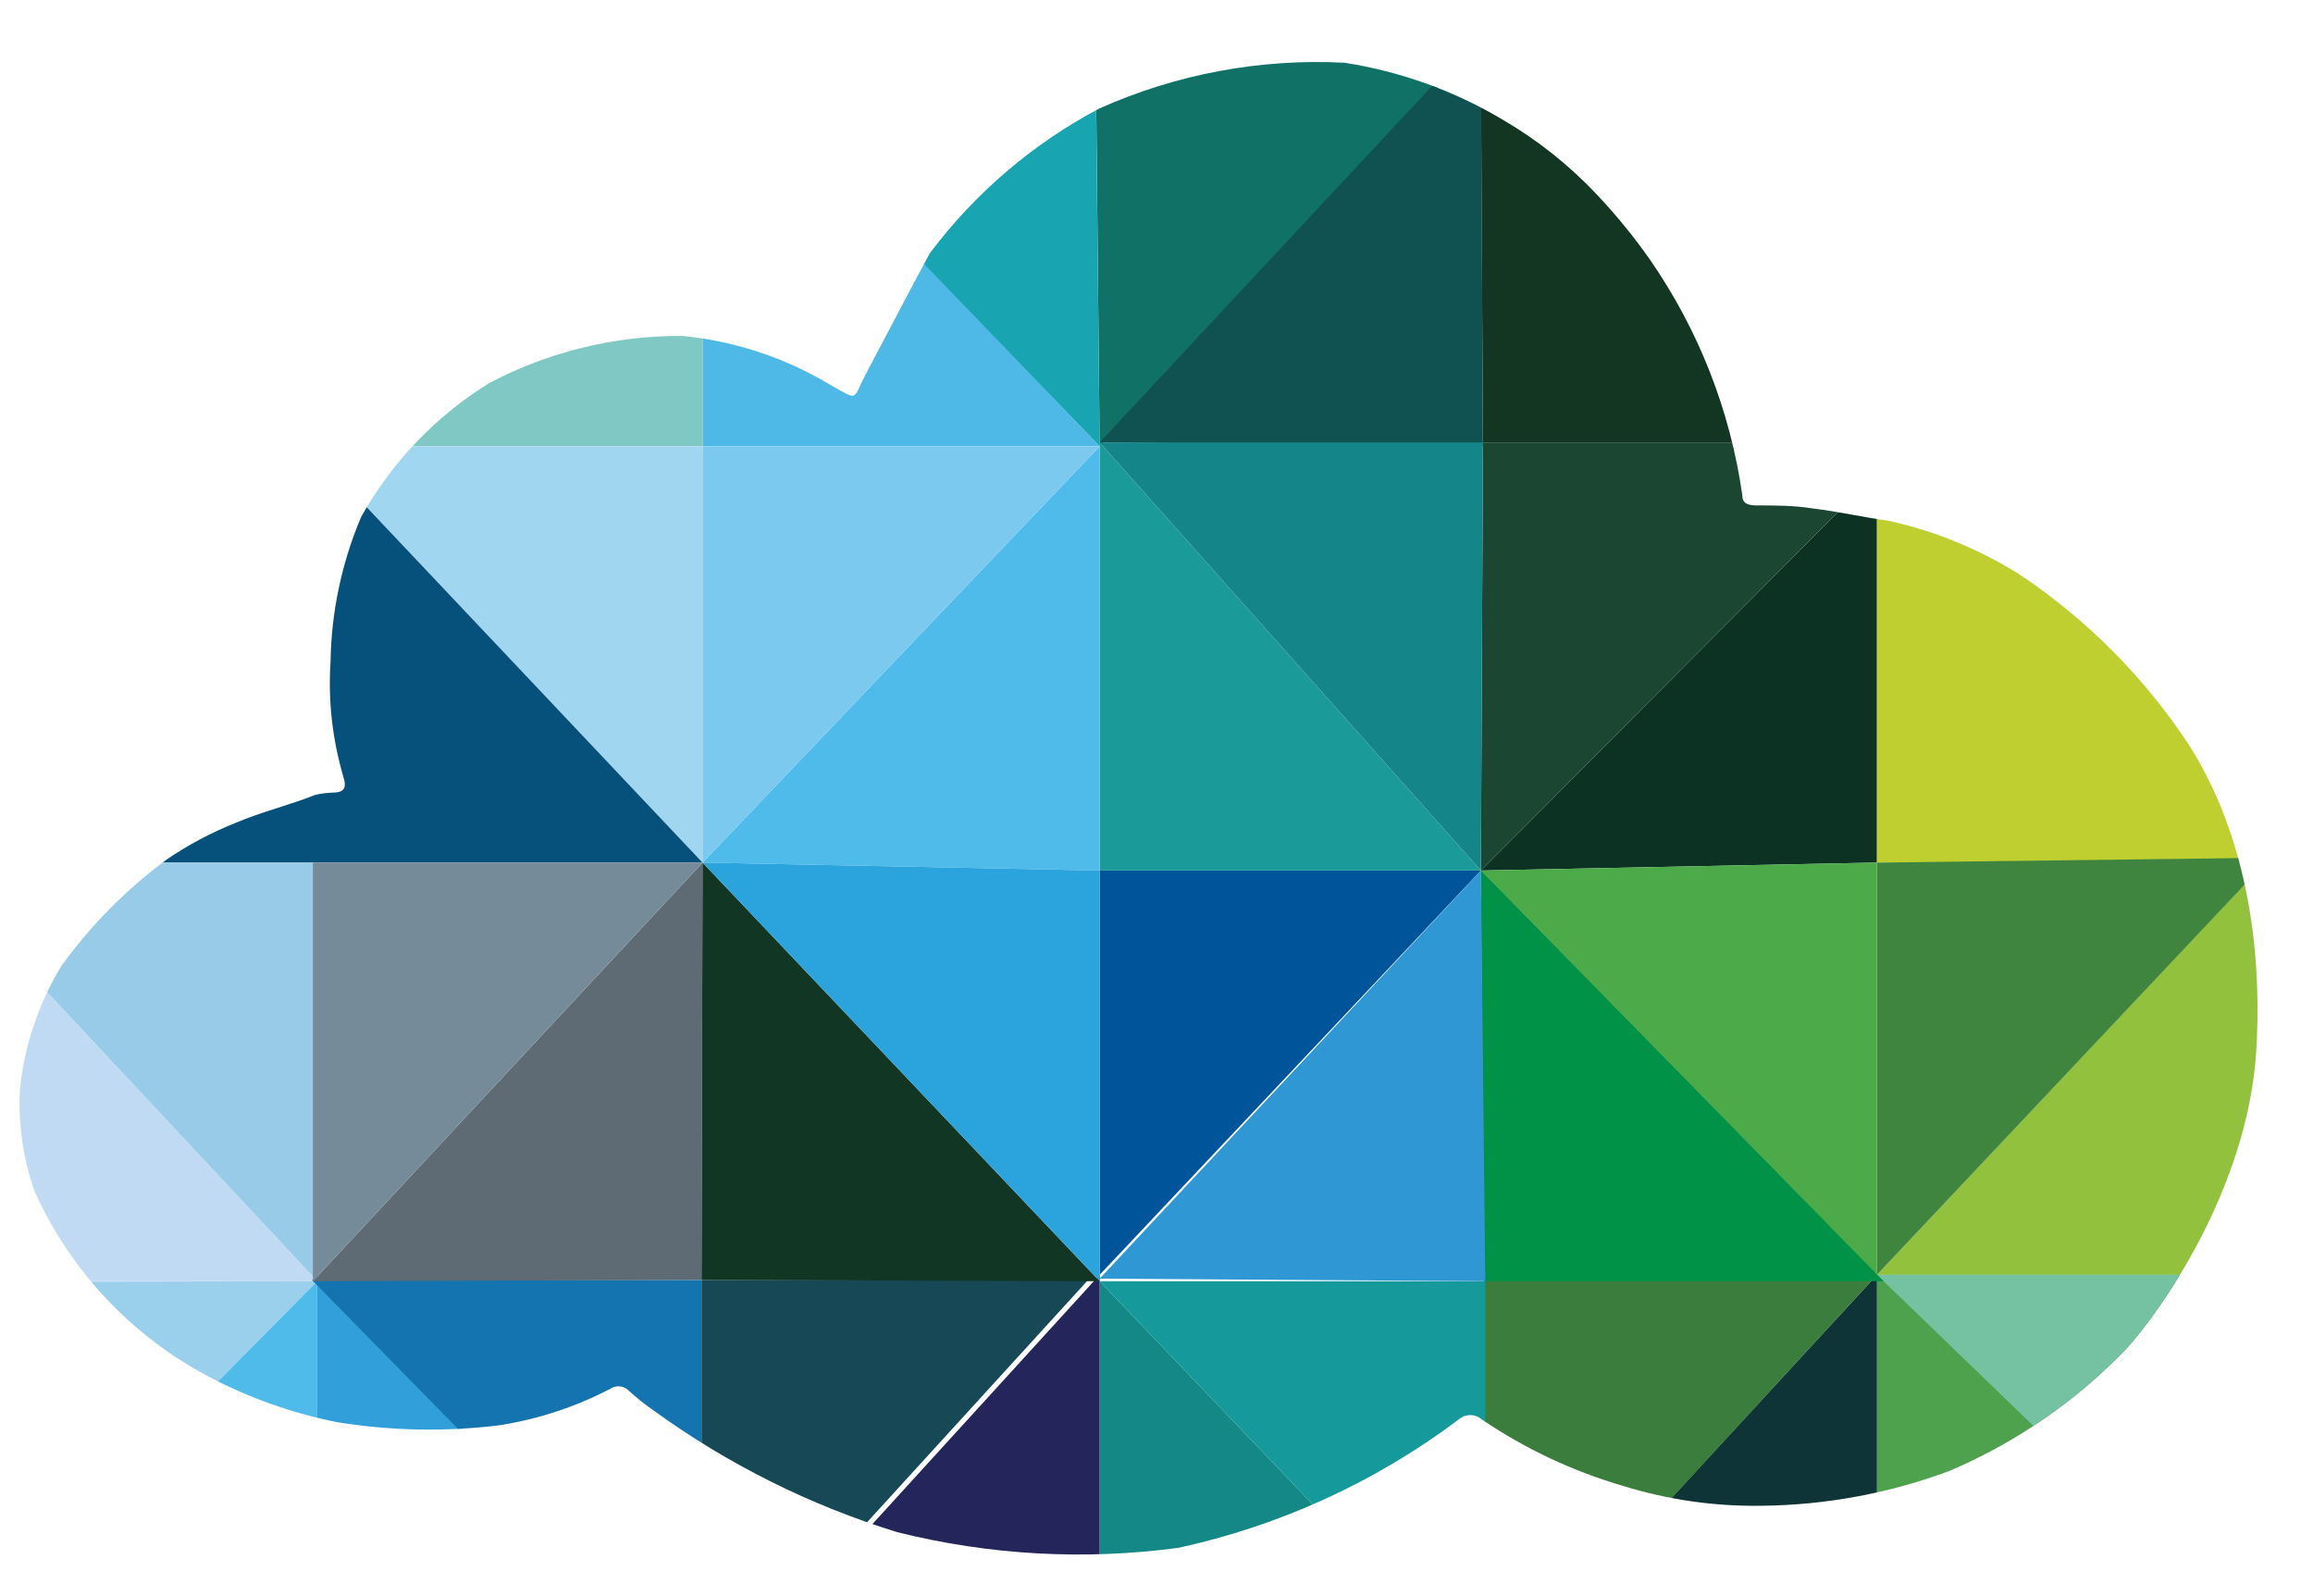 <svg xmlns="http://www.w3.org/2000/svg" xmlns:xlink="http://www.w3.org/1999/xlink" width="90.34" height="62.33" viewBox="0 0 90.34 62.33"><defs><clipPath id="a" transform="translate(-0.7 -13.55)"><path d="M7.21,47.12A13.85,13.85,0,0,1,9.9,45.69C10.9,45.26,12,45,13,44.6a3.3,3.3,0,0,1,.63-.09c.52,0,.63-.16.47-.66a12.91,12.91,0,0,1-.49-4.45,15.08,15.08,0,0,1,1.2-5.67,14.43,14.43,0,0,1,5-5.22,16,16,0,0,1,7.55-1.84,13.81,13.81,0,0,1,5.75,1.9c1.16.65.87.61,1.39-.38.84-1.58,1.66-3.17,2.51-4.74a19.92,19.92,0,0,1,6.62-5.66A20.82,20.82,0,0,1,53.21,16a17.24,17.24,0,0,1,6.19,2.23,16.42,16.42,0,0,1,3.68,2.93,22.73,22.73,0,0,1,2.07,2.54,21.47,21.47,0,0,1,3.6,9.19c0,.34.24.39.52.4.75,0,1.5,0,2.24.12,1,.12,2,.35,2.95.48A16.16,16.16,0,0,1,79.6,36a23.69,23.69,0,0,1,6.6,6.65c2.62,4.14,2.81,9.07,2.62,12-.35,5.35-3.75,10.15-5.1,11.61A21,21,0,0,1,76.84,71a21.66,21.66,0,0,1-7.33,1.36,17.38,17.38,0,0,1-5.4-.77A19.69,19.69,0,0,1,58.59,69a.69.69,0,0,0-.93,0,28.2,28.2,0,0,1-10.92,5,29.14,29.14,0,0,1-11-.61,32.5,32.5,0,0,1-9.51-4.75c-.36-.25-.7-.52-1-.8a.56.56,0,0,0-.69-.05,14.05,14.05,0,0,1-4.36,1.43,22.43,22.43,0,0,1-6.34-.13,18.43,18.43,0,0,1-5-1.78A15.25,15.25,0,0,1,2.06,60.1a10.24,10.24,0,0,1-.58-4,11.47,11.47,0,0,1,1.61-4.81A18.93,18.93,0,0,1,7.21,47.12Z" fill="none"/></clipPath></defs><title>VMware</title><g clip-path="url(#a)"><polygon points="69.5 17.28 57.92 17.28 57.84 2.93 66.63 8.67 69.5 17.28" fill="#133622"/><polygon points="73.31 19.28 73.31 33.69 57.84 34 72.94 18.84 73.31 19.28" fill="#0c3223"/><polygon points="90.34 33.69 73.31 33.69 73.31 19.28 89.03 20.09 90.34 33.69" fill="#bfcf30"/><polygon points="88.17 49.79 73.31 49.79 89.19 32.92 88.17 49.79" fill="#92c13e"/><polygon points="73.31 33.69 73.31 49.79 88.66 33.5 73.31 33.69" fill="#40853f"/><polygon points="73.31 59.77 73.31 49.79 88.17 49.79 86.04 58.02 73.31 59.77" fill="#4fa24d"/><polygon points="84.1 60.21 73.31 49.79 88.17 49.79 84.1 60.21" fill="#75c2a2"/><polygon points="62.8 61.2 73.31 49.79 73.31 59.77 62.8 61.2" fill="#0e3437"/><polygon points="57.84 34 73.31 49.79 73.31 33.69 57.84 34" fill="#4caa48"/><polygon points="59.33 58.9 58.01 58.15 57.84 34 73.31 49.79 63.73 60.21 59.33 58.9" fill="#3a7d3d"/><polygon points="70.44 17.28 57.92 17.28 57.84 34 72.94 18.84 70.44 17.28" fill="#1b4631"/><polygon points="73.57 50.04 58.01 50.04 57.84 34 73.57 50.04" fill="#009247"/><polygon points="42.8 2.4 42.95 17.43 57.46 2.06 44.45 0 42.8 2.4" fill="#107267"/><polygon points="42.95 17.28 57.92 17.43 57.84 1.31 42.95 17.28" fill="#0f5251"/><polygon points="42.95 62.33 42.95 50.04 52.66 60.21 42.95 62.33" fill="#138887"/><polygon points="42.95 50.04 58.01 50.04 58.01 60.27 52.66 60.21 42.95 50.04" fill="#15999a"/><polygon points="42.95 34 57.84 34 42.95 49.79 42.95 34" fill="#00549a"/><polygon points="58.01 50.04 57.84 34 42.95 49.94 58.01 50.04" fill="#2f97d3"/><polygon points="42.95 17.28 57.84 34 42.95 34 42.95 17.28" fill="#1b9a9a"/><polygon points="57.92 17.28 57.84 34 42.95 17.28 57.92 17.28" fill="#148588"/><polygon points="35.61 9.85 42.95 17.43 42.8 2.93 35.61 9.85" fill="#18a4b1"/><polygon points="27.44 11.32 27.44 17.43 42.95 17.43 35.19 9.37 27.44 11.32" fill="#4eb9e7"/><polygon points="13.43 17.43 27.44 17.43 27.44 11.32 13.86 13.4 13.43 17.43" fill="#7fc8c4"/><polygon points="13.72 19.17 27.44 33.69 27.44 17.43 13.43 17.43 13.72 19.17" fill="#a1d6f1"/><polygon points="4.82 33.69 27.44 33.69 13.72 19.17 6.17 23.91 4.82 33.69" fill="#06507c"/><polygon points="1.06 37.92 12.39 50.04 12.39 33.69 4.82 33.69 1.06 37.92" fill="#98cbe8"/><path d="M3.32,63.59h9.77L1.76,51.47S.29,60.12.81,62A2.21,2.21,0,0,0,3.32,63.59Z" transform="translate(-0.7 -13.55)" fill="#bfdaf2"/><polygon points="7.33 55.15 12.39 50.04 2.14 50.06 7.33 55.15" fill="#9ad0ec"/><polygon points="12.39 57.55 12.39 50.04 7.33 55.15 12.39 57.55" fill="#4fbbeb"/><polygon points="18.53 56.25 12.39 50.04 12.39 57.55 18.53 56.25" fill="#319fd9"/><polygon points="27.4 57.65 27.4 49.99 12.18 49.99 18.96 56.9 27.4 57.65" fill="#1474b0"/><polygon points="27.44 33.69 12.22 50.04 27.4 49.99 27.44 33.69" fill="#5f6b74"/><polygon points="27.44 33.69 12.22 33.69 12.22 50.04 27.44 33.69" fill="#758b9a"/><polygon points="33.45 60.21 42.95 49.79 42.95 62.33 33.45 60.21" fill="#24255b"/><polygon points="27.4 49.99 42.5 49.99 32.93 60.48 27.4 57.65 27.4 49.99" fill="#164955"/><polygon points="27.44 33.69 42.95 50.04 27.4 49.99 27.44 33.69" fill="#113623"/><polygon points="27.44 33.69 42.95 17.43 42.95 34 27.44 33.69" fill="#4fbbeb"/><polygon points="27.44 17.43 27.44 33.69 42.95 17.43 27.44 17.43" fill="#7cc9f0"/><polygon points="42.95 34 42.95 50.04 27.44 33.69 42.95 34" fill="#2ba3dc"/></g></svg>